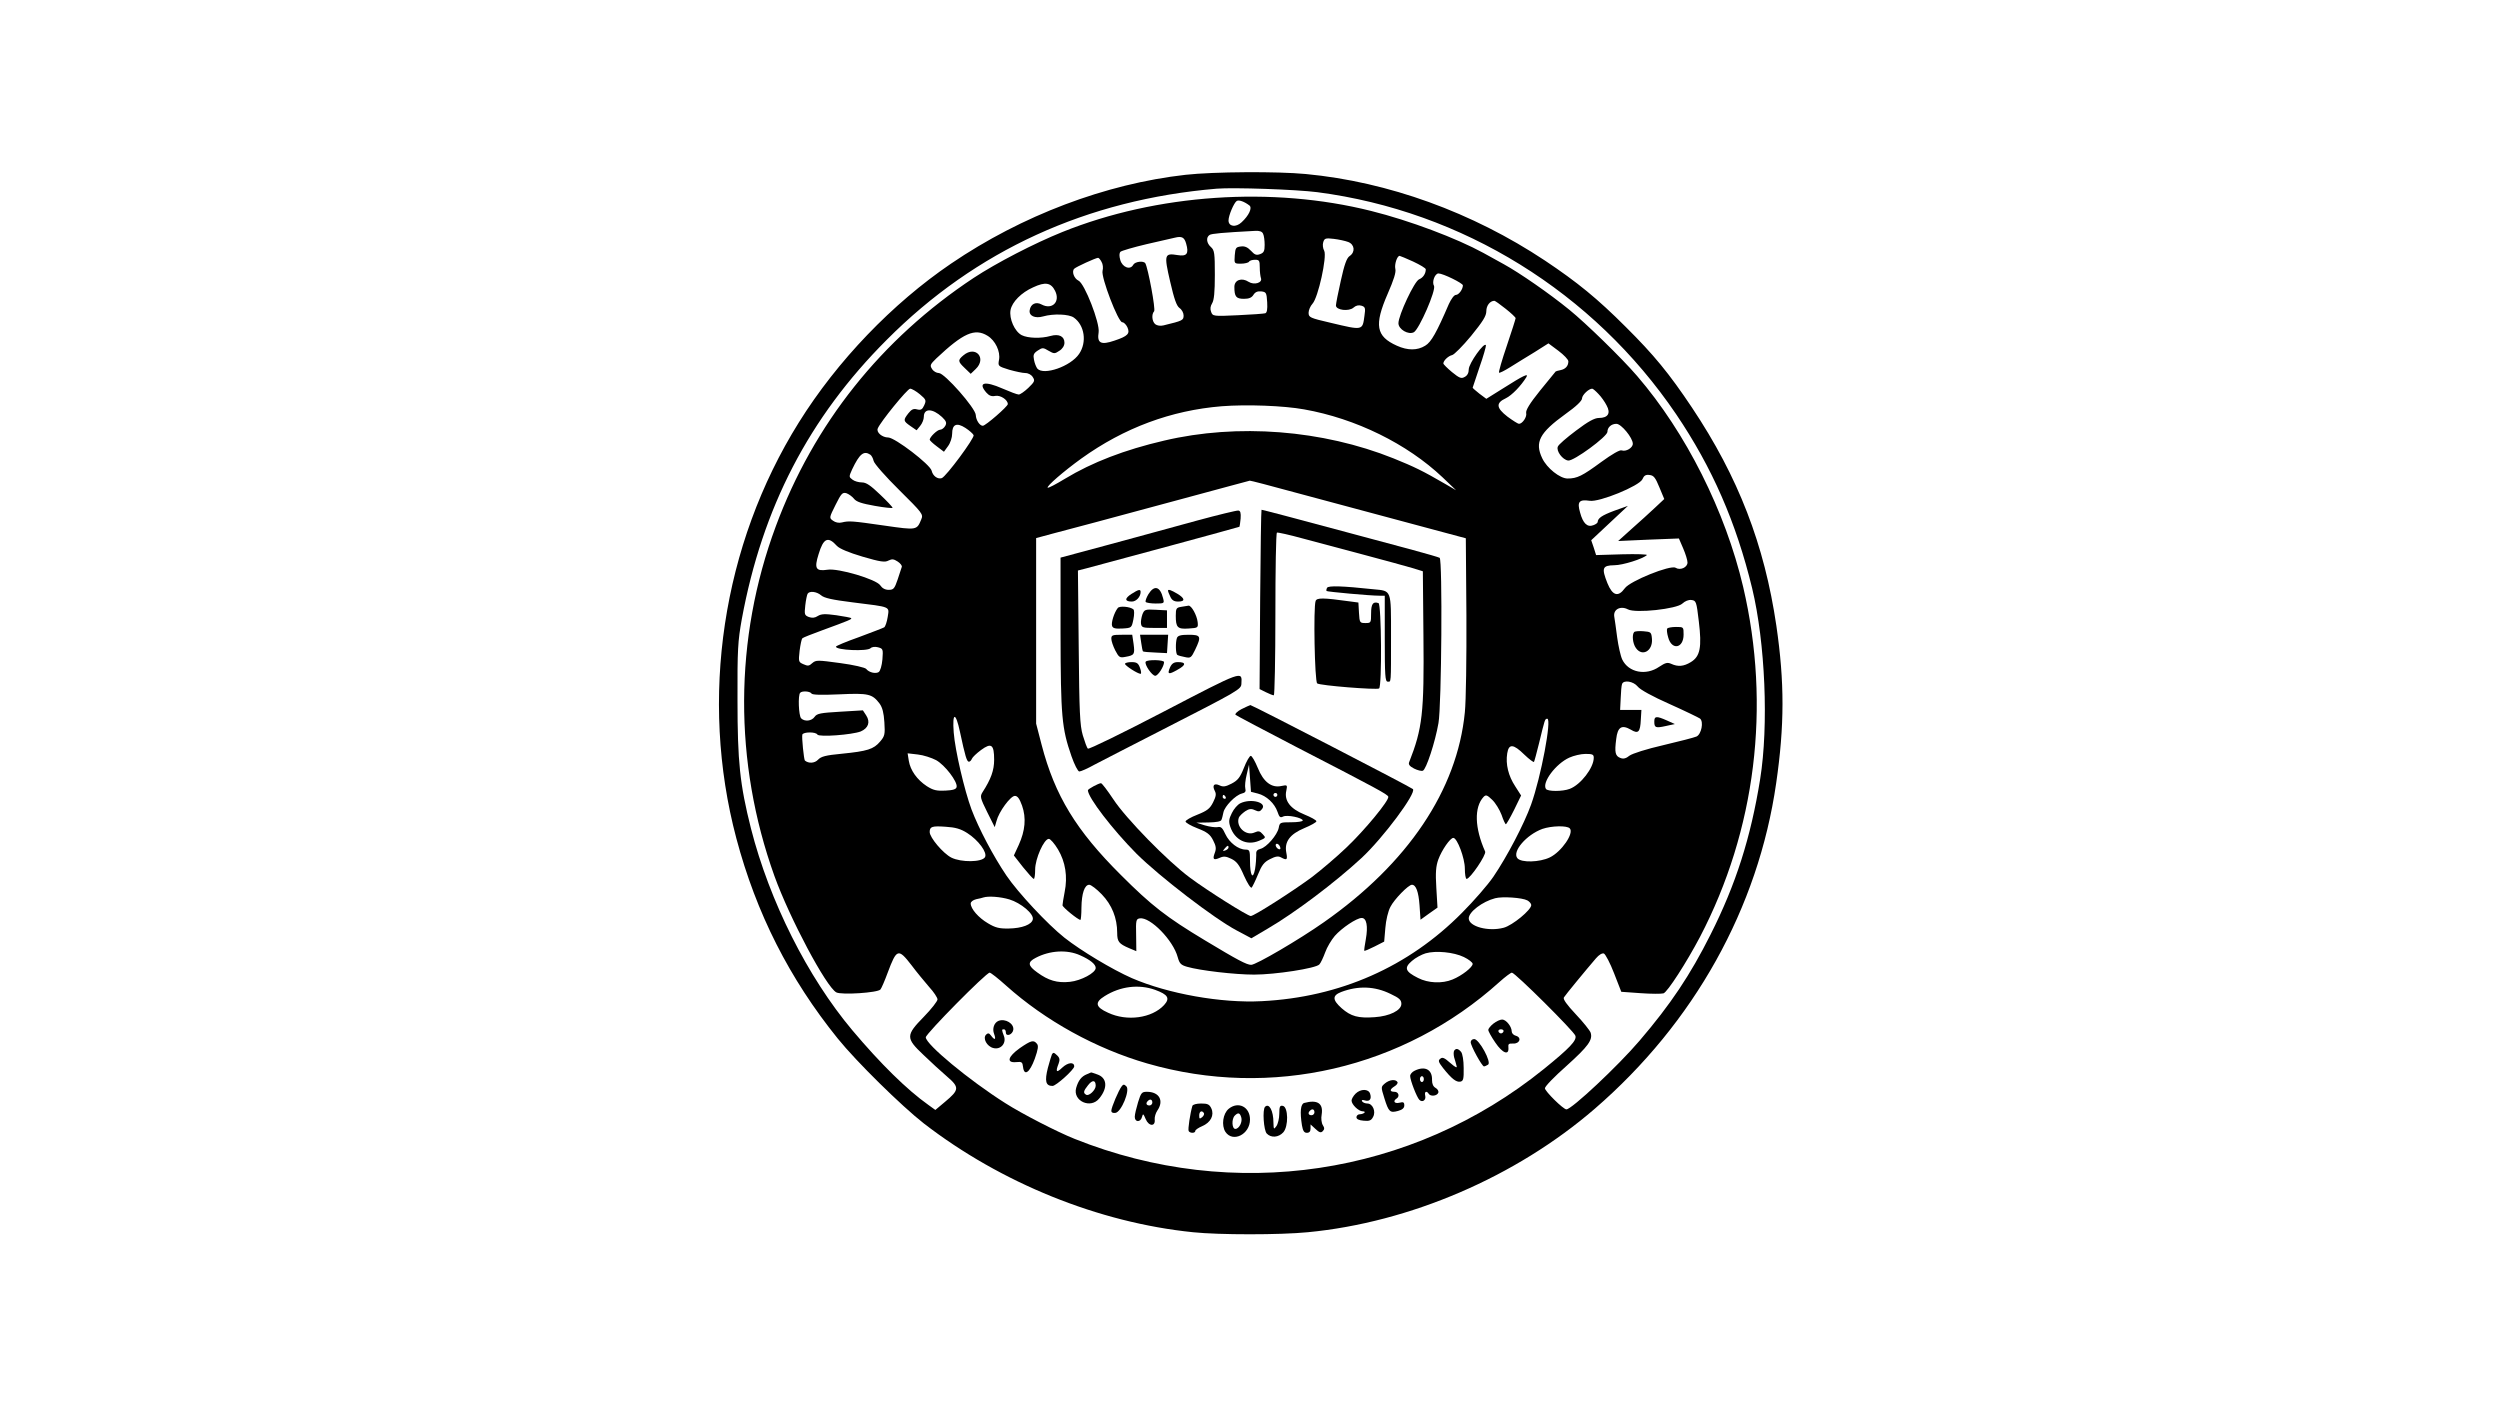 <?xml version="1.0" standalone="no"?>
<!DOCTYPE svg PUBLIC "-//W3C//DTD SVG 20010904//EN"
 "http://www.w3.org/TR/2001/REC-SVG-20010904/DTD/svg10.dtd">
<svg version="1.0" xmlns="http://www.w3.org/2000/svg"
 width="1280pt" height="720pt" viewBox="0 0 1280 720"
 preserveAspectRatio="xMidYMid meet">

<g transform="translate(0,720) scale(0.1,-0.1)"
fill="#000000" stroke="none">
<path d="M6070 6305 c-409 -46 -838 -208 -1201 -455 -300 -204 -582 -497 -779
-813 -392 -628 -510 -1413 -320 -2129 102 -384 272 -719 519 -1025 96 -119
326 -345 441 -435 395 -305 896 -508 1378 -557 132 -14 447 -14 588 0 522 50
1066 284 1469 632 509 440 837 1028 929 1667 43 296 43 518 1 806 -61 415
-195 762 -432 1117 -117 175 -195 270 -339 413 -146 146 -248 229 -414 340
-372 247 -802 403 -1224 443 -145 14 -472 12 -616 -4z m675 -89 c743 -97 1413
-512 1837 -1137 184 -272 307 -553 389 -891 67 -278 85 -702 41 -977 -48 -299
-124 -538 -254 -796 -104 -207 -204 -357 -364 -544 -110 -129 -347 -351 -374
-351 -16 0 -110 93 -110 108 0 10 50 61 111 115 111 100 135 133 123 170 -4
11 -38 54 -76 94 -46 49 -66 77 -61 86 8 13 109 136 164 200 16 19 32 28 41
25 8 -4 32 -49 52 -101 l37 -95 98 -7 c55 -4 107 -4 118 -1 20 6 118 158 187
289 285 546 364 1181 221 1792 -91 387 -293 790 -543 1080 -78 91 -263 271
-347 339 -103 84 -255 189 -335 233 -30 17 -77 43 -105 58 -137 75 -378 166
-575 215 -506 127 -1097 87 -1581 -108 -144 -58 -337 -158 -454 -235 -473
-313 -819 -748 -1013 -1272 -214 -576 -216 -1207 -7 -1790 78 -216 265 -568
317 -596 26 -14 213 -2 226 15 5 6 22 45 37 86 46 123 54 126 122 38 26 -35
67 -84 90 -111 24 -26 43 -55 43 -64 0 -9 -31 -49 -70 -89 -93 -95 -93 -109
-2 -195 37 -36 91 -85 121 -111 64 -55 63 -68 -10 -129 l-50 -42 -36 26 c-110
78 -245 211 -389 382 -230 274 -424 661 -519 1033 -57 226 -69 342 -69 657 -1
260 2 303 22 415 105 570 344 1032 742 1430 456 458 1025 718 1690 774 86 7
406 -4 515 -18z m-348 -68 c16 -12 -3 -52 -40 -86 -29 -28 -67 -22 -67 9 0 26
28 91 42 100 11 7 39 -3 65 -23z m70 -145 c5 -10 8 -35 8 -57 0 -31 -4 -40
-23 -47 -19 -7 -28 -4 -47 17 -17 18 -32 25 -52 22 -25 -3 -28 -7 -31 -45 -3
-43 -3 -43 32 -43 19 0 38 5 41 10 3 6 17 10 31 10 21 0 24 -4 24 -39 0 -22 3
-46 6 -55 9 -24 -35 -37 -63 -19 -35 23 -73 10 -73 -26 0 -50 9 -61 49 -61 26
0 40 6 49 21 9 14 21 19 40 17 25 -3 27 -7 30 -56 2 -36 -1 -53 -10 -56 -7 -2
-71 -7 -141 -10 -125 -6 -128 -5 -136 17 -6 15 -4 29 5 44 10 16 14 57 14 146
0 111 -2 126 -20 142 -23 20 -26 50 -7 62 10 7 66 12 234 21 22 1 35 -3 40
-15z m-394 -50 c15 -52 4 -67 -44 -59 -67 11 -70 3 -38 -135 21 -91 33 -125
48 -136 12 -8 21 -25 21 -38 0 -25 -4 -27 -103 -51 -16 -4 -33 -1 -42 6 -17
14 -20 51 -6 66 9 8 -31 222 -45 246 -9 14 -53 9 -62 -8 -15 -28 -55 -13 -66
24 -6 21 -6 36 1 43 5 5 66 23 134 39 68 16 133 31 144 33 36 9 49 2 58 -30z
m830 8 c33 -13 37 -52 7 -72 -15 -10 -27 -44 -45 -126 -14 -61 -25 -119 -25
-127 0 -24 66 -32 90 -11 12 11 26 14 40 10 20 -6 22 -12 16 -52 -10 -76 -8
-75 -172 -36 -108 25 -114 28 -114 52 0 13 9 34 20 46 29 31 75 241 60 271 -7
12 -9 32 -5 44 6 20 12 22 54 17 25 -3 58 -10 74 -16z m332 -100 c36 -17 65
-34 65 -40 0 -22 -14 -43 -34 -51 -24 -9 -106 -184 -106 -225 0 -31 51 -61 79
-46 27 15 115 216 103 238 -12 20 5 63 23 63 23 0 125 -50 125 -61 0 -20 -21
-49 -36 -49 -9 0 -24 -21 -36 -47 -62 -144 -90 -195 -121 -213 -40 -25 -90
-25 -145 0 -107 48 -117 105 -47 266 31 71 44 111 39 128 -5 22 9 66 22 66 2
0 34 -13 69 -29z m-1595 -2 c7 -11 9 -32 5 -46 -8 -33 80 -263 101 -263 8 0
19 -11 26 -25 15 -33 3 -46 -66 -69 -70 -24 -90 -13 -81 43 7 47 -72 250 -103
264 -23 11 -36 47 -22 61 10 10 109 55 122 56 4 0 12 -9 18 -21z m-238 -148
c28 -56 -15 -99 -69 -70 -29 16 -56 3 -61 -29 -5 -29 27 -44 69 -32 52 15 132
12 157 -6 55 -39 68 -126 27 -186 -43 -64 -182 -112 -214 -75 -6 8 -14 28 -17
45 -5 25 -2 33 19 47 24 16 28 16 56 -1 28 -16 31 -16 55 0 16 10 26 26 26 41
0 33 -28 47 -71 35 -49 -14 -116 -12 -148 4 -36 19 -65 84 -57 129 8 41 55 89
116 116 62 29 91 24 112 -18z m2307 -92 c28 -22 51 -44 51 -48 0 -4 -20 -67
-45 -141 -25 -73 -43 -136 -40 -138 3 -3 28 10 57 28 29 18 85 53 125 77 l71
45 51 -38 c28 -21 51 -45 51 -54 0 -24 -15 -40 -40 -45 -12 -2 -24 -6 -25 -7
-2 -2 -38 -46 -80 -98 -54 -67 -74 -101 -71 -115 5 -19 -19 -55 -37 -55 -5 0
-32 17 -59 37 -58 45 -60 70 -8 94 31 15 78 64 105 108 13 22 -16 8 -117 -56
l-88 -55 -35 26 c-19 15 -35 29 -35 31 0 1 16 49 35 105 20 56 34 107 33 112
-7 21 -88 -93 -88 -123 0 -18 -7 -32 -21 -39 -17 -10 -27 -6 -65 25 -24 20
-44 40 -44 44 0 15 26 39 45 43 10 2 54 46 97 98 60 74 78 102 78 127 0 28 18
52 41 53 4 0 29 -18 58 -41z m-2653 -138 c40 -24 67 -81 59 -123 -6 -33 -5
-33 52 -51 32 -9 69 -17 83 -17 15 0 31 -9 38 -21 12 -18 9 -24 -23 -55 -20
-19 -42 -34 -49 -34 -8 0 -45 14 -84 31 -91 40 -127 31 -82 -21 14 -16 27 -21
46 -17 26 5 64 -20 64 -42 0 -12 -114 -111 -128 -111 -16 0 -35 29 -36 55 -1
35 -160 215 -189 215 -12 0 -28 9 -35 21 -12 18 -9 24 22 54 138 130 197 156
262 116z m-346 -300 c32 -27 33 -31 22 -56 -10 -22 -17 -26 -37 -21 -18 5 -28
0 -44 -20 -27 -35 -27 -39 10 -65 l32 -22 18 22 c11 13 19 34 19 47 0 44 44
44 93 -1 22 -21 25 -30 17 -45 -6 -11 -18 -20 -26 -20 -15 0 -53 -37 -54 -51
0 -4 16 -19 36 -34 l37 -28 21 29 c12 16 21 44 21 63 0 49 23 59 68 30 20 -13
39 -30 42 -37 5 -15 -140 -211 -163 -220 -21 -7 -46 11 -52 38 -8 32 -187 169
-222 170 -31 0 -62 26 -54 46 12 32 152 204 166 204 8 0 31 -13 50 -29z m3474
2 c14 -14 33 -41 42 -59 22 -40 7 -64 -40 -64 -22 0 -55 -18 -117 -65 -48 -36
-90 -72 -93 -82 -9 -22 24 -67 53 -71 28 -4 201 123 201 147 0 23 20 41 46 41
25 0 84 -72 84 -102 0 -21 -35 -42 -57 -34 -9 4 -49 -19 -104 -59 -98 -72
-124 -85 -173 -85 -39 0 -106 53 -130 104 -39 82 -14 130 119 226 55 39 85 68
85 80 0 17 34 50 52 50 4 0 18 -12 32 -27z m-1507 -79 c265 -47 527 -176 709
-348 l69 -66 -55 32 c-117 68 -159 88 -265 131 -364 146 -798 180 -1175 91
-202 -47 -368 -111 -507 -195 -46 -28 -86 -49 -89 -46 -7 7 82 84 172 149 220
158 461 247 719 268 128 10 317 3 422 -16z m-2221 -232 c6 -4 14 -18 17 -32 3
-14 62 -81 131 -149 119 -118 124 -124 113 -150 -23 -56 -22 -56 -189 -32
-167 24 -181 25 -218 16 -15 -4 -33 0 -45 9 -20 14 -20 15 13 81 29 58 35 65
55 60 12 -4 30 -17 39 -28 12 -16 39 -25 107 -37 50 -9 91 -13 91 -10 0 4 -29
35 -64 68 -49 47 -71 62 -93 62 -16 0 -38 6 -48 14 -19 14 -19 15 -2 53 38 80
60 97 93 75z m4040 -167 l25 -60 -48 -45 c-26 -25 -80 -73 -118 -107 l-70 -63
156 7 155 6 22 -51 c12 -28 22 -60 22 -72 0 -25 -37 -42 -61 -27 -26 16 -234
-68 -260 -105 -34 -47 -63 -38 -89 26 -31 78 -26 91 35 92 44 0 147 33 167 52
4 4 -53 6 -126 4 l-134 -4 -12 38 -13 38 94 88 94 88 -70 -25 c-64 -24 -84
-38 -85 -58 0 -4 -10 -12 -22 -16 -31 -12 -53 9 -68 65 -16 55 -5 68 49 60 50
-8 254 76 270 110 8 19 17 25 37 22 21 -2 30 -14 50 -63z m-1867 -26 c200 -54
767 -206 846 -227 l30 -8 3 -394 c1 -217 -2 -441 -8 -497 -39 -398 -292 -774
-722 -1075 -125 -88 -347 -218 -372 -218 -23 0 -70 25 -236 125 -198 119 -274
178 -431 335 -229 228 -338 406 -406 667 l-28 108 0 475 0 475 85 23 c47 12
144 38 215 57 72 19 279 75 460 124 182 49 332 90 334 90 2 1 106 -26 230 -60z
m-2344 -274 c13 -14 60 -34 131 -55 92 -27 115 -30 133 -20 18 9 27 8 47 -5
14 -9 24 -22 21 -28 -2 -7 -12 -36 -21 -64 -16 -47 -21 -53 -46 -53 -18 0 -33
8 -43 23 -20 31 -216 89 -270 80 -60 -9 -69 6 -46 79 25 83 48 94 94 43z m-81
-253 c16 -14 57 -23 161 -36 201 -25 188 -20 180 -75 -4 -25 -12 -49 -18 -53
-7 -4 -65 -26 -129 -50 -65 -23 -118 -45 -118 -49 0 -18 160 -25 177 -8 7 7
23 9 38 5 26 -7 27 -9 23 -62 -3 -33 -11 -59 -19 -65 -16 -10 -50 -2 -64 16
-5 7 -65 21 -133 30 -117 16 -124 16 -143 0 -16 -15 -23 -16 -45 -6 -26 11
-26 14 -20 69 4 31 10 60 14 64 4 4 50 22 102 41 137 50 153 57 148 62 -2 3
-37 9 -76 15 -59 8 -77 7 -95 -4 -15 -10 -29 -11 -46 -5 -22 9 -23 13 -18 59
3 28 9 55 12 60 10 16 47 11 69 -8z m4494 -134 c16 -132 7 -179 -41 -208 -36
-22 -65 -25 -100 -9 -20 9 -30 6 -62 -15 -68 -47 -157 -29 -189 37 -9 19 -20
70 -26 113 -6 44 -12 92 -15 107 -6 37 32 57 70 37 39 -21 251 2 279 30 13 12
31 20 46 18 24 -3 26 -7 38 -110z m-313 -333 c12 -16 76 -51 164 -90 78 -35
148 -69 155 -74 20 -16 7 -81 -18 -92 -11 -5 -88 -25 -169 -44 -87 -20 -159
-43 -174 -54 -17 -14 -31 -18 -46 -12 -27 10 -31 28 -22 97 7 62 28 75 75 48
38 -23 48 -13 51 51 l3 50 -54 0 -55 0 3 60 c1 33 4 66 7 73 8 22 58 14 80
-13z m-4230 -36 c5 -7 51 -8 143 -4 150 7 168 2 206 -48 14 -20 21 -47 24 -95
4 -62 2 -71 -22 -99 -33 -39 -65 -49 -195 -62 -84 -8 -107 -14 -123 -31 -17
-18 -48 -20 -67 -4 -5 5 -17 120 -13 133 5 14 69 15 77 0 9 -14 178 -1 222 16
39 17 50 48 28 82 l-17 26 -117 -7 c-100 -6 -118 -9 -130 -26 -15 -22 -51 -26
-69 -8 -13 13 -17 120 -5 131 10 11 51 8 58 -4z m760 -196 c27 -126 35 -153
46 -153 5 0 12 7 15 15 3 8 24 28 47 45 53 39 67 28 67 -50 0 -54 -16 -99 -60
-167 -13 -21 -11 -29 24 -100 l39 -78 9 31 c12 48 72 129 94 129 14 0 24 -14
37 -50 22 -63 16 -128 -17 -201 l-25 -54 47 -60 c26 -32 50 -59 55 -60 4 0 7
22 7 48 0 55 45 157 70 157 8 0 29 -24 47 -54 38 -64 50 -139 34 -218 -6 -31
-11 -62 -11 -68 0 -10 80 -75 92 -75 2 0 5 28 5 63 1 73 16 117 40 117 9 0 38
-22 64 -49 52 -54 79 -121 79 -197 0 -45 8 -56 62 -79 l36 -15 -1 83 c-2 76 0
82 19 85 53 8 171 -112 194 -199 9 -32 16 -40 48 -49 65 -19 244 -40 343 -40
108 0 316 32 334 52 7 7 20 35 30 62 9 26 32 64 49 84 36 41 112 92 138 92 25
0 33 -42 21 -109 -6 -31 -9 -57 -8 -59 2 -2 25 8 53 22 l49 25 6 70 c3 39 14
86 26 108 19 38 92 113 110 113 21 0 34 -36 39 -105 l5 -74 43 31 44 31 -6
101 c-5 79 -2 111 10 145 18 49 61 111 77 111 20 0 59 -104 59 -157 0 -29 4
-53 9 -53 18 0 102 124 95 140 -54 121 -57 227 -8 280 12 12 18 10 44 -15 17
-16 38 -51 48 -77 9 -27 19 -48 22 -48 3 0 22 33 42 73 l36 74 -30 47 c-35 53
-50 113 -41 169 8 50 31 49 88 -7 25 -24 47 -40 49 -37 2 3 14 47 26 96 30
124 30 125 42 125 24 0 -32 -298 -83 -440 -36 -100 -123 -266 -193 -369 -28
-41 -100 -124 -161 -185 -273 -276 -625 -432 -1025 -452 -207 -11 -480 38
-665 118 -100 44 -260 140 -345 207 -87 69 -238 231 -297 318 -67 99 -142 241
-179 339 -36 97 -84 302 -91 394 -8 105 10 106 32 3z m-122 -145 c45 -25 110
-110 105 -137 -2 -12 -18 -17 -58 -19 -45 -2 -62 2 -95 23 -50 33 -84 81 -92
130 l-6 38 52 -6 c29 -3 71 -17 94 -29z m3367 12 c0 -51 -67 -138 -123 -159
-36 -14 -114 -14 -122 0 -21 33 51 129 120 160 22 10 59 19 83 19 36 0 42 -3
42 -20z m-3208 -385 c57 -36 105 -101 91 -124 -16 -26 -122 -27 -172 -2 -43
22 -111 103 -111 131 0 28 12 32 82 27 50 -3 77 -11 110 -32z m3085 24 c24
-24 -42 -120 -102 -149 -52 -25 -146 -28 -166 -4 -28 34 46 120 128 150 47 16
125 18 140 3z m-2869 -364 c59 -18 126 -74 120 -102 -5 -27 -56 -46 -123 -47
-48 -1 -69 4 -107 27 -48 28 -88 74 -88 101 0 9 12 18 28 22 15 3 32 7 37 9
25 8 86 4 133 -10z m2652 -5 c11 -6 20 -17 20 -24 0 -25 -96 -104 -141 -116
-78 -21 -179 6 -179 48 0 33 70 86 135 103 37 10 139 3 165 -11z m-2290 -281
c52 -23 80 -46 80 -65 0 -25 -75 -65 -132 -71 -65 -7 -111 7 -167 48 -49 35
-51 53 -8 75 72 38 161 43 227 13z m1965 -9 c25 -12 45 -28 45 -35 0 -17 -54
-60 -103 -80 -53 -22 -125 -19 -177 8 -66 33 -72 52 -31 87 18 16 50 33 70 39
53 15 144 6 196 -19z m-2344 -146 c201 -180 460 -323 723 -399 633 -183 1312
-26 1804 418 29 26 57 47 63 47 16 0 318 -300 325 -323 8 -24 -29 -63 -161
-170 -678 -548 -1589 -684 -2403 -358 -88 35 -269 128 -355 183 -185 117 -407
301 -407 337 0 18 309 331 327 331 6 0 44 -30 84 -66z m763 -22 c66 -24 78
-43 46 -78 -62 -67 -190 -85 -287 -39 -65 29 -69 53 -17 85 80 50 174 62 258
32z m1206 -21 c45 -21 55 -31 55 -51 0 -33 -60 -63 -137 -68 -84 -6 -121 4
-169 46 -48 43 -48 65 -2 83 87 33 172 30 253 -10z"/>
<path d="M4933 5381 c-30 -25 -29 -32 7 -66 l30 -29 25 24 c59 56 0 123 -62
71z"/>
<path d="M6130 4535 c-107 -30 -309 -84 -447 -122 l-253 -68 0 -390 c1 -423 6
-483 56 -627 15 -43 33 -78 40 -78 8 0 42 15 76 34 35 18 193 100 352 181 393
201 401 206 402 235 4 66 10 69 -395 -142 -211 -110 -387 -196 -391 -191 -5 4
-16 35 -26 68 -15 51 -18 117 -21 452 l-4 392 43 11 c111 29 782 211 784 213
1 1 4 20 6 42 2 29 -1 40 -12 41 -8 1 -103 -22 -210 -51z"/>
<path d="M6452 4131 l-3 -459 32 -16 c18 -9 36 -16 41 -16 4 0 8 186 8 414 0
228 3 417 8 419 4 2 63 -11 132 -30 69 -18 211 -56 315 -84 105 -28 215 -58
245 -67 l55 -17 3 -330 c4 -396 -5 -474 -73 -647 -5 -12 2 -21 25 -33 18 -9
38 -14 45 -11 17 6 63 146 80 244 16 89 21 837 6 846 -5 3 -67 21 -137 40 -71
19 -223 60 -339 91 -263 71 -431 115 -436 115 -2 0 -5 -207 -7 -459z"/>
<path d="M6795 4191 c-4 -7 -5 -14 -3 -17 5 -4 222 -24 271 -24 l27 0 0 -220
c0 -189 2 -220 15 -220 18 0 17 -18 17 234 0 240 4 230 -90 239 -159 17 -229
19 -237 8z"/>
<path d="M5880 4158 c-10 -17 -17 -35 -14 -40 3 -4 26 -8 51 -8 44 0 45 1 38
27 -15 61 -45 69 -75 21z"/>
<path d="M5793 4159 c-36 -23 -35 -39 2 -39 23 0 45 25 45 49 0 16 -11 13 -47
-10z"/>
<path d="M5980 4175 c0 -2 5 -16 12 -30 8 -18 19 -25 40 -25 37 0 36 16 -4 40
-32 19 -48 25 -48 15z"/>
<path d="M6736 4123 c-12 -31 -5 -411 8 -422 13 -11 303 -34 317 -26 15 10 12
432 -3 437 -28 10 -38 -4 -38 -53 0 -48 -1 -49 -29 -49 -29 0 -30 2 -33 52
l-3 53 -45 6 c-136 19 -168 19 -174 2z"/>
<path d="M5723 4087 c-19 -24 -35 -77 -29 -92 4 -12 17 -15 53 -13 47 3 47 3
56 47 5 24 5 47 0 51 -16 14 -71 19 -80 7z"/>
<path d="M6048 4093 c-25 -4 -28 -8 -28 -46 0 -60 9 -69 66 -65 48 3 49 4 46
33 -4 35 -32 86 -47 84 -5 -1 -22 -4 -37 -6z"/>
<path d="M5849 4054 c-5 -15 -9 -37 -7 -48 3 -19 10 -21 68 -21 l65 0 0 45 0
45 -58 3 c-54 3 -58 1 -68 -24z"/>
<path d="M5690 3930 c0 -12 9 -38 20 -60 19 -36 23 -39 53 -33 45 8 48 13 41
66 l-7 47 -53 0 c-48 0 -54 -2 -54 -20z"/>
<path d="M5843 3909 c3 -22 7 -42 9 -44 1 -2 30 -5 63 -6 l60 -3 3 47 3 47
-72 0 -72 0 6 -41z"/>
<path d="M6026 3934 c-8 -22 -7 -82 2 -87 4 -3 21 -8 38 -11 30 -7 33 -4 53
37 33 69 30 77 -33 77 -40 0 -55 -4 -60 -16z"/>
<path d="M5866 3812 c-8 -13 32 -72 49 -72 14 0 45 48 45 70 0 12 -86 14 -94
2z"/>
<path d="M5760 3801 c0 -9 65 -51 80 -51 4 0 3 14 -3 30 -9 25 -17 30 -44 30
-18 0 -33 -4 -33 -9z"/>
<path d="M5991 3784 c-16 -37 -9 -40 38 -13 44 24 45 39 2 39 -20 0 -31 -7
-40 -26z"/>
<path d="M6356 3569 c-21 -11 -34 -24 -30 -29 5 -4 146 -79 314 -166 413 -213
464 -241 468 -253 6 -18 -120 -171 -215 -261 -49 -47 -128 -114 -175 -150 -97
-72 -297 -200 -314 -200 -16 0 -221 129 -311 196 -115 85 -329 304 -393 402
-30 45 -58 82 -63 82 -12 0 -67 -30 -67 -36 0 -37 127 -202 249 -325 119 -118
399 -333 513 -393 l75 -40 83 49 c139 81 346 237 481 362 110 102 283 334 263
353 -12 11 -823 430 -832 430 -4 -1 -24 -10 -46 -21z"/>
<path d="M6369 3269 c-20 -50 -31 -64 -63 -81 -31 -16 -44 -18 -62 -9 -28 13
-39 0 -24 -29 8 -15 6 -28 -9 -58 -16 -32 -30 -43 -80 -63 -34 -13 -61 -29
-61 -35 0 -6 27 -22 61 -35 49 -19 65 -31 80 -61 15 -29 17 -43 9 -64 -13 -34
-7 -40 25 -26 20 9 32 8 59 -5 27 -13 41 -30 65 -86 18 -40 35 -67 40 -61 4 5
19 35 32 67 19 47 31 63 61 78 29 15 43 17 57 9 30 -16 34 -13 27 24 -11 56
18 95 92 126 34 14 62 30 62 35 0 6 -28 21 -62 35 -72 29 -104 71 -92 122 6
29 5 30 -24 24 -51 -12 -93 20 -122 92 -14 34 -30 62 -36 62 -6 0 -22 -27 -35
-61z m71 -132 c44 -11 86 -50 101 -94 9 -27 14 -31 28 -24 20 11 101 -6 101
-20 0 -5 -26 -9 -59 -9 -57 0 -59 -1 -64 -29 -8 -37 -62 -99 -93 -107 -19 -5
-24 -12 -22 -33 0 -14 -2 -46 -6 -70 -11 -59 -26 -35 -26 42 0 52 -2 57 -22
57 -38 0 -84 36 -104 79 -15 33 -23 40 -40 36 -12 -2 -41 2 -65 9 l-44 14 63
1 c41 1 64 5 66 14 3 6 7 24 10 38 7 32 62 88 94 96 18 4 22 11 18 26 -3 11 0
43 7 71 l12 51 5 -69 5 -70 35 -9z m100 -7 c0 -5 -4 -10 -10 -10 -5 0 -10 5
-10 10 0 6 5 10 10 10 6 0 10 -4 10 -10z m-265 -10 c3 -5 1 -10 -4 -10 -6 0
-11 5 -11 10 0 6 2 10 4 10 3 0 8 -4 11 -10z m279 -256 c4 -10 1 -14 -6 -12
-15 5 -23 28 -10 28 5 0 13 -7 16 -16z m-264 -3 c0 -5 -7 -12 -16 -15 -14 -5
-15 -4 -4 9 14 17 20 19 20 6z"/>
<path d="M6350 3087 c-14 -7 -33 -29 -43 -50 -15 -30 -17 -43 -8 -70 23 -68
84 -98 147 -72 36 15 36 16 19 34 -14 16 -21 18 -41 9 -45 -21 -98 30 -81 76
3 8 18 22 32 32 20 13 31 15 50 6 19 -9 26 -8 36 5 29 34 -56 57 -111 30z"/>
<path d="M8536 3982 c-3 -5 -1 -25 5 -45 18 -68 79 -57 79 14 0 39 0 39 -39
39 -22 0 -42 -4 -45 -8z"/>
<path d="M8367 3964 c-12 -13 -8 -59 9 -82 32 -46 87 -15 82 47 -3 34 -5 36
-43 39 -23 2 -44 0 -48 -4z"/>
<path d="M8470 3506 c0 -32 6 -35 60 -23 l45 10 -40 18 c-54 24 -65 23 -65 -5z"/>
<path d="M5112 1973 c-22 -9 -33 -40 -22 -67 11 -30 3 -34 -16 -8 -10 13 -15
14 -25 5 -19 -19 4 -61 37 -69 38 -10 68 25 54 62 -12 32 -12 34 0 34 6 0 10
-7 10 -16 0 -24 34 -12 38 13 5 32 -41 60 -76 46z"/>
<path d="M7646 1959 c-14 -11 -26 -26 -26 -32 0 -7 16 -36 36 -65 37 -55 71
-68 67 -25 -2 18 2 21 24 20 34 -2 46 31 14 40 -12 3 -21 13 -21 22 0 25 -29
61 -49 61 -10 0 -30 -9 -45 -21z m52 -40 c-2 -6 -8 -10 -13 -10 -5 0 -11 4
-13 10 -2 6 4 11 13 11 9 0 15 -5 13 -11z"/>
<path d="M7530 1864 c0 -19 58 -124 68 -124 4 0 13 4 21 9 19 12 -46 131 -71
131 -10 0 -18 -7 -18 -16z"/>
<path d="M5222 1834 c-62 -44 -71 -77 -19 -72 29 3 32 0 35 -25 6 -49 34 -29
60 42 17 48 20 67 11 77 -17 21 -30 17 -87 -22z"/>
<path d="M7445 1820 c-3 -6 -3 -20 0 -33 4 -12 9 -31 12 -42 5 -15 -2 -13 -32
13 -29 26 -40 31 -51 21 -12 -9 -9 -17 15 -48 43 -54 67 -73 88 -69 15 3 18
13 17 70 0 39 -6 73 -13 82 -15 18 -27 20 -36 6z"/>
<path d="M5386 1802 c-2 -4 -12 -36 -21 -70 -17 -68 -11 -92 24 -92 18 0 111
84 111 100 0 24 -32 21 -61 -6 -30 -29 -36 -23 -19 20 7 19 6 29 -6 41 -18 17
-21 18 -28 7z"/>
<path d="M7243 1718 c-13 -6 -23 -18 -23 -27 0 -22 34 -109 47 -122 16 -16 36
-1 30 22 -5 20 7 26 18 9 9 -15 42 -12 49 5 3 8 -3 19 -14 25 -12 7 -18 20
-18 40 2 54 -36 74 -89 48z m47 -43 c0 -8 -4 -15 -10 -15 -5 0 -10 7 -10 15 0
8 5 15 10 15 6 0 10 -7 10 -15z"/>
<path d="M5565 1700 c-28 -11 -44 -32 -55 -70 -19 -67 75 -110 119 -53 44 54
39 105 -11 122 -17 6 -31 11 -32 10 -1 0 -10 -4 -21 -9z m45 -59 c0 -22 -35
-55 -49 -46 -16 9 -14 19 10 49 22 28 39 27 39 -3z"/>
<path d="M7091 1653 c-21 -18 -21 -18 -3 -76 22 -71 29 -76 70 -65 22 6 32 15
32 28 0 17 -5 19 -25 14 -25 -6 -35 8 -15 21 18 11 11 35 -10 35 -26 0 -26 12
0 28 12 7 18 17 15 22 -10 16 -41 12 -64 -7z"/>
<path d="M5743 1638 c-15 -19 -53 -108 -53 -125 0 -9 8 -13 21 -11 30 4 76
116 56 136 -11 11 -16 11 -24 0z"/>
<path d="M6940 1600 c-11 -11 -20 -27 -20 -35 0 -20 36 -55 57 -55 9 0 13 -3
9 -7 -4 -4 -15 -8 -24 -8 -9 0 -17 -7 -17 -15 0 -10 12 -16 37 -18 29 -3 39 1
48 19 16 28 -2 69 -29 69 -11 0 -23 5 -27 11 -4 7 0 9 14 5 24 -8 36 7 27 34
-8 26 -49 26 -75 0z"/>
<path d="M5827 1557 c-9 -30 -17 -63 -17 -75 0 -29 30 -29 37 -1 5 19 7 18 19
-11 16 -38 51 -39 46 -1 -1 12 5 32 13 44 36 51 11 97 -53 97 -26 0 -30 -5
-45 -53z m73 -2 c0 -8 -7 -15 -15 -15 -16 0 -20 12 -8 23 11 12 23 8 23 -8z"/>
<path d="M6678 1553 c-19 -5 -23 -45 -12 -115 5 -28 11 -38 25 -38 13 0 19 7
19 22 l0 21 25 -23 c20 -19 28 -21 37 -12 10 10 10 17 1 31 -7 11 -10 35 -6
55 9 57 -22 77 -89 59z m52 -48 c0 -8 -7 -15 -15 -15 -16 0 -20 12 -8 23 11
12 23 8 23 -8z"/>
<path d="M6105 1538 c-11 -37 -24 -121 -19 -129 7 -12 34 -12 34 1 0 5 16 16
35 24 44 19 63 56 47 91 -10 21 -19 25 -52 25 -24 0 -42 -5 -45 -12z m59 -37
c3 -5 -1 -14 -9 -21 -13 -10 -15 -9 -15 9 0 21 14 28 24 12z"/>
<path d="M6291 1523 c-30 -25 -38 -85 -17 -118 38 -57 126 -13 126 63 0 65
-60 95 -109 55z m64 -43 c8 -24 -11 -60 -30 -60 -18 0 -20 51 -3 68 17 17 26
15 33 -8z"/>
<path d="M6477 1533 c-14 -14 -7 -121 9 -137 22 -23 60 -20 84 6 28 30 26 131
-2 136 -15 3 -18 -4 -18 -40 0 -24 -7 -53 -15 -64 -13 -18 -14 -17 -15 18 0
61 -22 102 -43 81z"/>
</g>
</svg>
